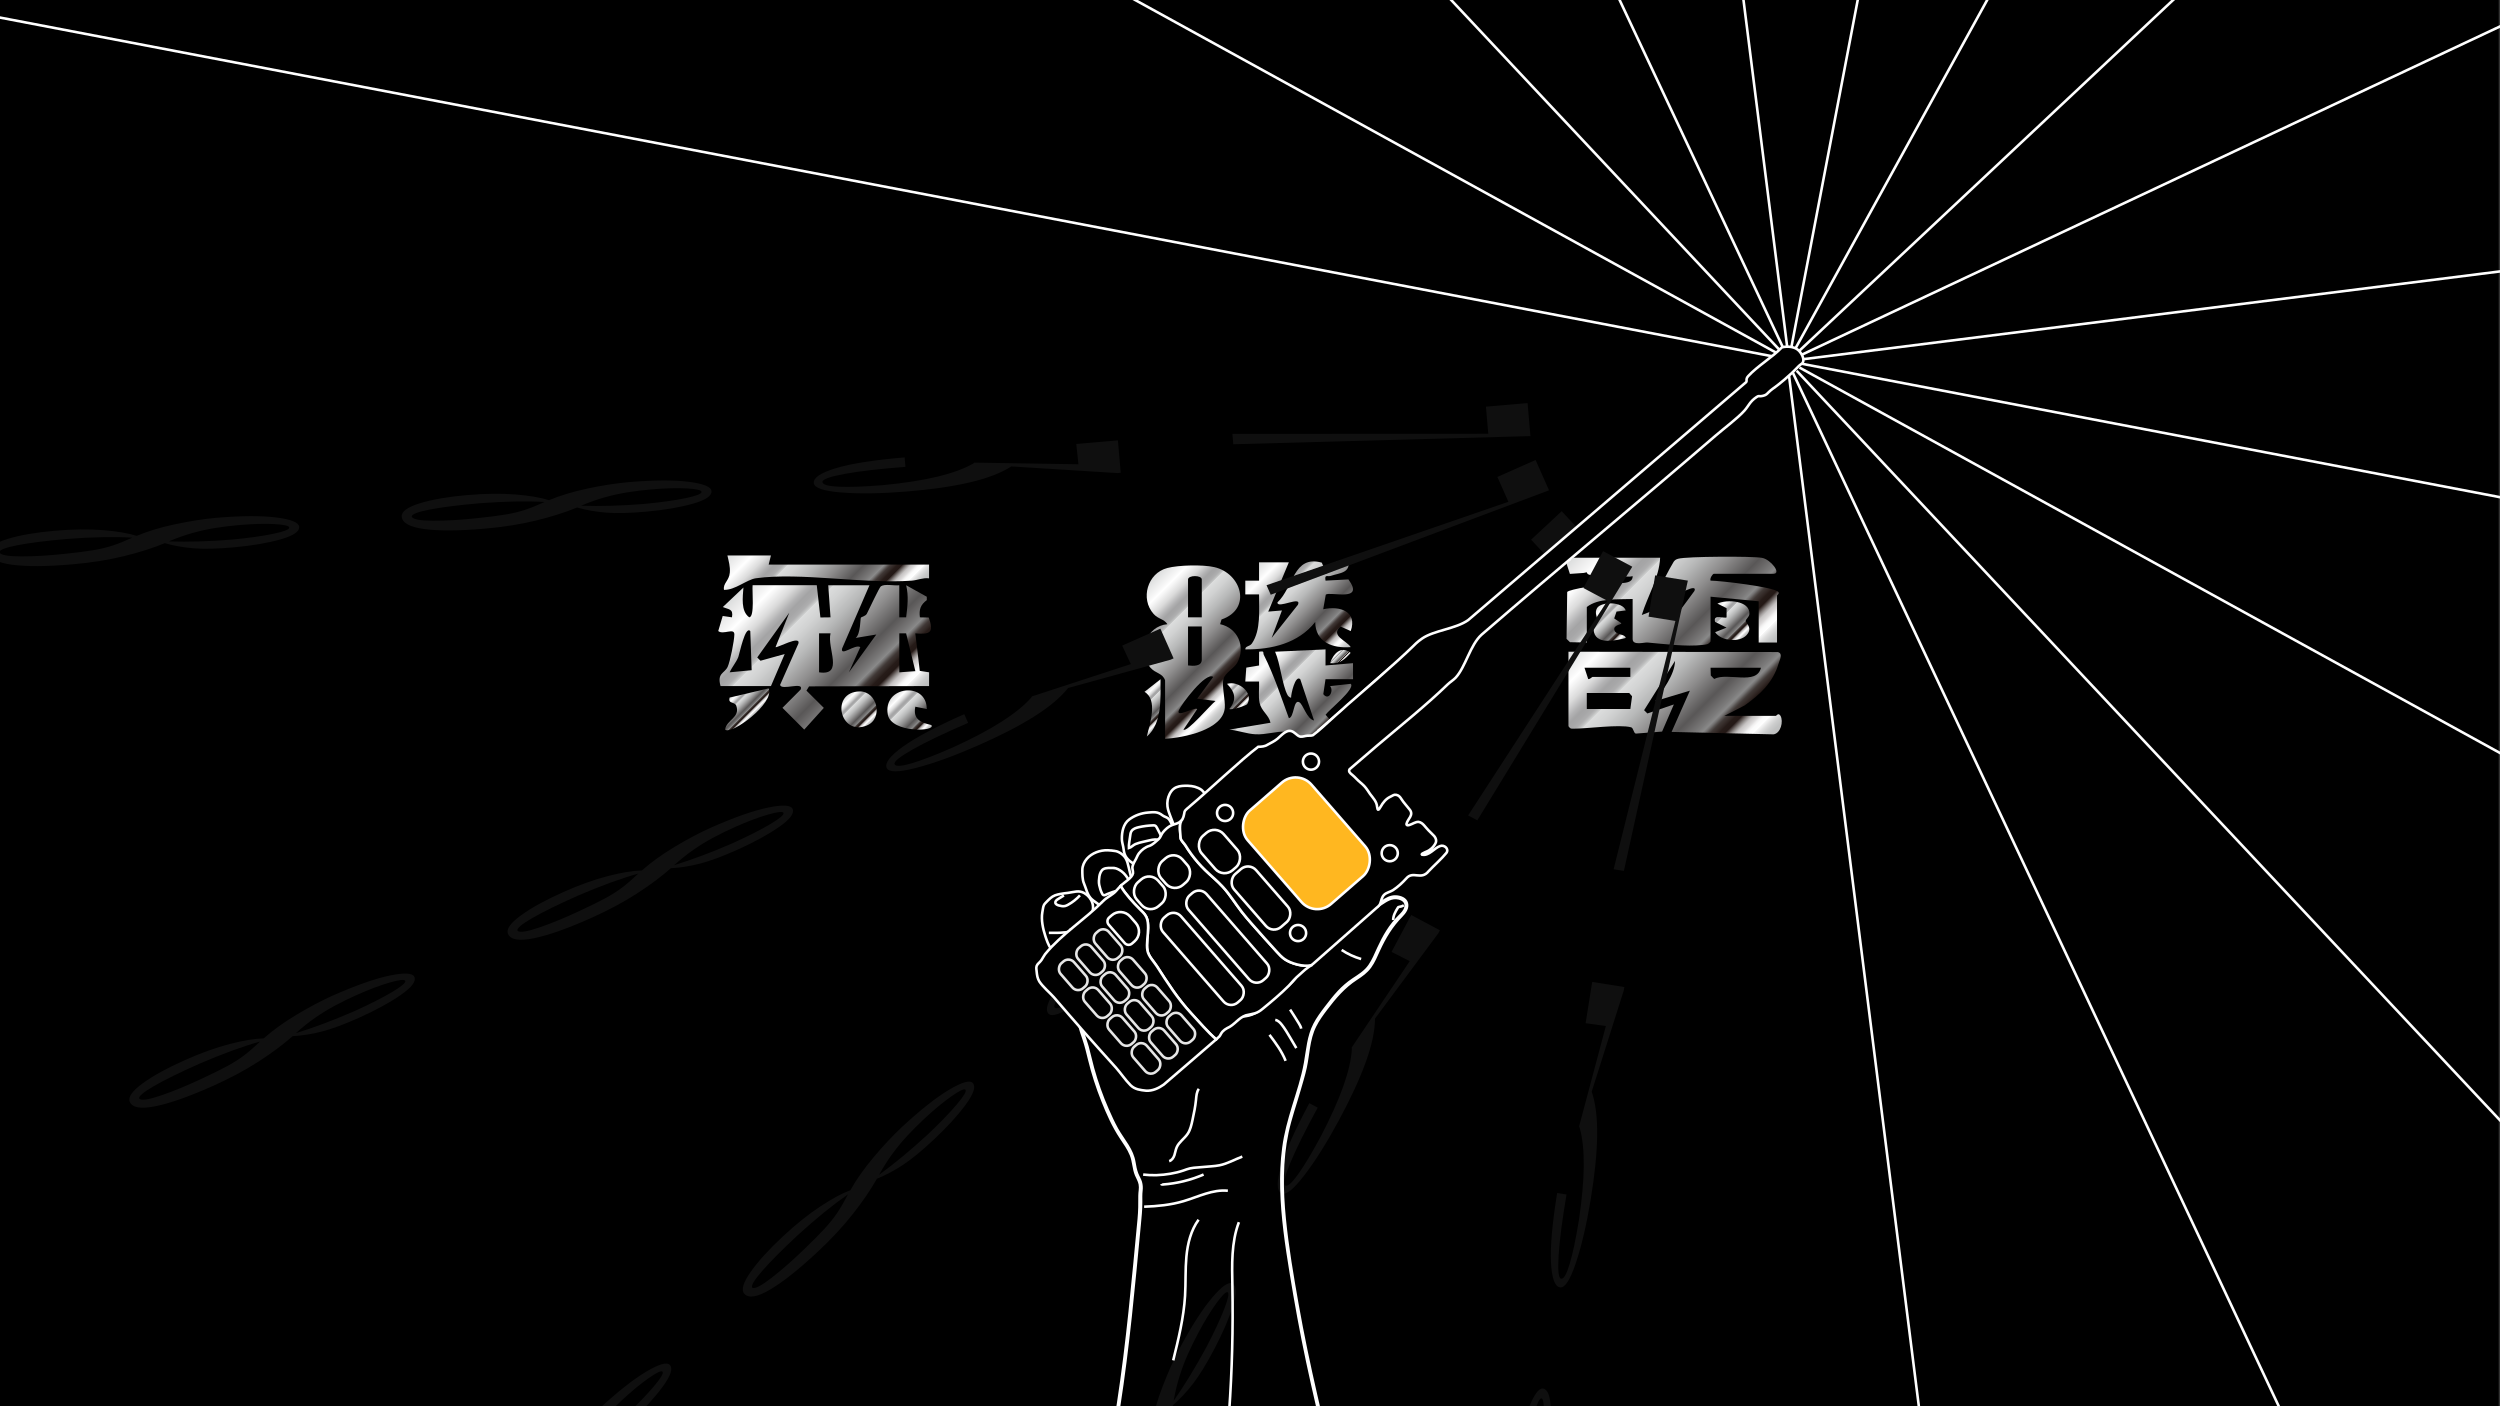 <?xml version="1.0" encoding="UTF-8"?>
<svg id="uuid-f11e82d4-f5fb-4e3d-b847-665db7d72ef8" data-name="秉台" xmlns="http://www.w3.org/2000/svg" xmlns:xlink="http://www.w3.org/1999/xlink" viewBox="0 0 1920 1080">
  <rect x="0" y="0" width="1920" height="1080" fill="#333333" stroke="none"/>
  <defs>
    <style>
      .uuid-e86c600e-07f9-45f2-8964-60c39fec2e90 {
        fill: url(#uuid-e00568ff-af2f-42e8-a089-20793683b80f);
      }

      .uuid-111dad95-2618-48a9-a15f-394ecfcc7eea {
        fill: url(#uuid-8822d30f-14f2-41b8-8816-859518c4c5d3);
      }

      .uuid-cd1bc365-5fe3-455c-ae84-fa2ceee2438d {
        fill: #fff;
      }

      .uuid-128764f1-91a7-4108-b9a5-a4e674f8f75d {
        opacity: .9;
      }

      .uuid-128764f1-91a7-4108-b9a5-a4e674f8f75d, .uuid-0817040f-46a1-49ef-9504-832889875fa4, .uuid-bb0d4cf4-0f32-4a9f-8e48-c8b51d0cff1c, .uuid-620dd5f9-5030-4c0d-89cb-0e2e838f5f69, .uuid-5cde05ed-dd7a-4088-9c8d-079dd1368fe7, .uuid-b3793de4-0b4d-440f-a068-11bb03a4dfed {
        stroke: #fff;
        stroke-miterlimit: 10;
      }

      .uuid-128764f1-91a7-4108-b9a5-a4e674f8f75d, .uuid-bb0d4cf4-0f32-4a9f-8e48-c8b51d0cff1c, .uuid-620dd5f9-5030-4c0d-89cb-0e2e838f5f69, .uuid-b3793de4-0b4d-440f-a068-11bb03a4dfed {
        stroke-width: 2px;
      }

      .uuid-0817040f-46a1-49ef-9504-832889875fa4, .uuid-620dd5f9-5030-4c0d-89cb-0e2e838f5f69 {
        fill: none;
      }

      .uuid-f348b051-d044-4487-9326-fb7f2967b0f2 {
        fill: url(#uuid-f9a5cd68-da4a-4546-b31d-a782b070314a);
      }

      .uuid-fb5da543-b112-4abf-a70c-cb79409c55af {
        fill: url(#uuid-e8869d60-6324-4afd-982d-84b61bd68f95);
      }

      .uuid-eb614969-8c74-47c8-91ad-21f9d665a8ed {
        fill: url(#uuid-8a50ec3e-e858-4601-b7bb-4ac2a52c766f);
      }

      .uuid-b2688f07-4cf4-41ed-a15f-f5a972afe291 {
        fill: url(#uuid-07eba8bd-a400-43cc-b73d-8c269064916e);
      }

      .uuid-28c75503-17f5-4561-81a8-cd263da69a67 {
        fill: url(#uuid-f81d8da9-8fb5-4b9d-b435-841b2a1312f7);
      }

      .uuid-871457f4-d68d-48ad-b816-9a993bb47b99 {
        fill: url(#uuid-72b9bed9-c918-4ff7-a6c7-c3aba328b10d);
      }

      .uuid-bb0d4cf4-0f32-4a9f-8e48-c8b51d0cff1c {
        fill: #ffb720;
      }

      .uuid-f1da4835-5a28-4937-86c8-a3b9b9dc7c12 {
        fill: url(#uuid-972a4267-8fe3-4eca-899a-463f673de1aa);
      }

      .uuid-35bc81e0-ca27-4305-b571-a91c97aa6ab2 {
        fill: #0f0f0f;
      }

      .uuid-6b9e6d8f-8e42-48ae-a9fc-8ba252bb8c06 {
        fill: url(#uuid-2d2ca8a3-a725-4021-be97-7aea46c5eff9);
      }

      .uuid-d4a88df2-5619-48da-b964-1819f9b20d9e {
        fill: url(#uuid-c25753ea-b19f-4ad6-b254-3e4b925b98e7);
      }

      .uuid-6a3b537f-a459-439d-976c-2ce2b462efd5 {
        fill: url(#uuid-050fc61d-cde5-4947-9b1e-2dfa1230ccc2);
      }

      .uuid-d72304d0-e1b4-4a0b-b15c-a4ca0299639d {
        fill: url(#uuid-7d2858f5-afbf-4917-9f07-e9219adca0c2);
      }

      .uuid-0b94d6f4-7a37-44a1-bcc7-ac9acec3ecf6 {
        fill: url(#uuid-5118469d-a7fd-497b-8f40-7b42e43637e5);
      }

      .uuid-7fa38bed-d89f-4738-8221-dcc86a5feb6b {
        fill: url(#uuid-293c587e-b59a-466e-84bf-49ae04d78ad0);
      }
    </style>
    <linearGradient id="uuid-f81d8da9-8fb5-4b9d-b435-841b2a1312f7" data-name="未命名的渐变 5" x1="580.65" y1="440.69" x2="690.18" y2="550.23" gradientUnits="userSpaceOnUse">
      <stop offset="0" stop-color="#f0eeeb"/>
      <stop offset="0" stop-color="#e1e1e0"/>
      <stop offset="0" stop-color="#dcdddd"/>
      <stop offset=".09" stop-color="#f7f7f7"/>
      <stop offset=".11" stop-color="#fff"/>
      <stop offset=".13" stop-color="#f5f5f5"/>
      <stop offset=".18" stop-color="#dbdbdb"/>
      <stop offset=".23" stop-color="#b0b0b1"/>
      <stop offset=".25" stop-color="#a4a4a5"/>
      <stop offset=".27" stop-color="#a6a6a7"/>
      <stop offset=".29" stop-color="#aeaeaf"/>
      <stop offset=".3" stop-color="#bcbdbd"/>
      <stop offset=".31" stop-color="#d0d1d1"/>
      <stop offset=".31" stop-color="#dcdddd"/>
      <stop offset=".36" stop-color="#d2d3d3"/>
      <stop offset=".44" stop-color="#b8b9b9"/>
      <stop offset=".54" stop-color="#8f8e8e"/>
      <stop offset=".65" stop-color="#595757"/>
      <stop offset=".67" stop-color="#626060"/>
      <stop offset=".72" stop-color="#7b7a7a"/>
      <stop offset=".74" stop-color="#898989"/>
      <stop offset=".75" stop-color="#747272"/>
      <stop offset=".76" stop-color="#575250"/>
      <stop offset=".77" stop-color="#403836"/>
      <stop offset=".79" stop-color="#302623"/>
      <stop offset=".8" stop-color="#261b18"/>
      <stop offset=".82" stop-color="#231815"/>
      <stop offset=".83" stop-color="#524947"/>
      <stop offset=".84" stop-color="#7f7977"/>
      <stop offset=".85" stop-color="#a6a2a1"/>
      <stop offset=".86" stop-color="#c6c3c3"/>
      <stop offset=".88" stop-color="#dfdddd"/>
      <stop offset=".89" stop-color="#f1f0f0"/>
      <stop offset=".9" stop-color="#fbfbfb"/>
      <stop offset=".92" stop-color="#fff"/>
      <stop offset=".92" stop-color="#f8f8f8"/>
      <stop offset=".94" stop-color="#dedede"/>
      <stop offset=".96" stop-color="#cbcccc"/>
      <stop offset=".98" stop-color="#c0c1c1"/>
      <stop offset="1" stop-color="#bdbebe"/>
    </linearGradient>
    <linearGradient id="uuid-972a4267-8fe3-4eca-899a-463f673de1aa" data-name="未命名的渐变 5" x1="1230.53" y1="474.57" x2="1341.8" y2="585.84" xlink:href="#uuid-f81d8da9-8fb5-4b9d-b435-841b2a1312f7"/>
    <linearGradient id="uuid-e00568ff-af2f-42e8-a089-20793683b80f" data-name="未命名的渐变 5" x1="1227.9" y1="407.78" x2="1339.17" y2="519.05" xlink:href="#uuid-f81d8da9-8fb5-4b9d-b435-841b2a1312f7"/>
    <linearGradient id="uuid-f9a5cd68-da4a-4546-b31d-a782b070314a" data-name="未命名的渐变 5" x1="871.94" y1="456.78" x2="952.25" y2="537.09" xlink:href="#uuid-f81d8da9-8fb5-4b9d-b435-841b2a1312f7"/>
    <linearGradient id="uuid-5118469d-a7fd-497b-8f40-7b42e43637e5" data-name="未命名的渐变 5" x1="965.21" y1="433.62" x2="1032.97" y2="501.38" xlink:href="#uuid-f81d8da9-8fb5-4b9d-b435-841b2a1312f7"/>
    <linearGradient id="uuid-8822d30f-14f2-41b8-8816-859518c4c5d3" data-name="未命名的渐变 5" x1="962.14" y1="505.36" x2="1030.44" y2="573.66" xlink:href="#uuid-f81d8da9-8fb5-4b9d-b435-841b2a1312f7"/>
    <linearGradient id="uuid-c25753ea-b19f-4ad6-b254-3e4b925b98e7" data-name="未命名的渐变 5" x1="588.35" y1="396.9" x2="674.57" y2="483.12" xlink:href="#uuid-f81d8da9-8fb5-4b9d-b435-841b2a1312f7"/>
    <linearGradient id="uuid-07eba8bd-a400-43cc-b73d-8c269064916e" data-name="未命名的渐变 5" x1="686.36" y1="534.18" x2="712.91" y2="560.73" xlink:href="#uuid-f81d8da9-8fb5-4b9d-b435-841b2a1312f7"/>
    <linearGradient id="uuid-2d2ca8a3-a725-4021-be97-7aea46c5eff9" data-name="未命名的渐变 5" x1="649.84" y1="534.85" x2="669.63" y2="554.64" xlink:href="#uuid-f81d8da9-8fb5-4b9d-b435-841b2a1312f7"/>
    <linearGradient id="uuid-8a50ec3e-e858-4601-b7bb-4ac2a52c766f" data-name="未命名的渐变 5" x1="1318.04" y1="464.53" x2="1341.31" y2="487.81" xlink:href="#uuid-f81d8da9-8fb5-4b9d-b435-841b2a1312f7"/>
    <linearGradient id="uuid-050fc61d-cde5-4947-9b1e-2dfa1230ccc2" data-name="未命名的渐变 5" x1="562.61" y1="533.52" x2="578.57" y2="549.49" xlink:href="#uuid-f81d8da9-8fb5-4b9d-b435-841b2a1312f7"/>
    <linearGradient id="uuid-7d2858f5-afbf-4917-9f07-e9219adca0c2" data-name="未命名的渐变 5" x1="1226.05" y1="467.33" x2="1248.61" y2="489.89" xlink:href="#uuid-f81d8da9-8fb5-4b9d-b435-841b2a1312f7"/>
    <linearGradient id="uuid-72b9bed9-c918-4ff7-a6c7-c3aba328b10d" data-name="未命名的渐变 5" x1="876.34" y1="533.96" x2="894.43" y2="552.06" xlink:href="#uuid-f81d8da9-8fb5-4b9d-b435-841b2a1312f7"/>
    <linearGradient id="uuid-e8869d60-6324-4afd-982d-84b61bd68f95" data-name="未命名的渐变 5" x1="940.31" y1="527.19" x2="955.86" y2="542.73" xlink:href="#uuid-f81d8da9-8fb5-4b9d-b435-841b2a1312f7"/>
    <linearGradient id="uuid-293c587e-b59a-466e-84bf-49ae04d78ad0" data-name="未命名的渐变 5" x1="1025.87" y1="501.78" x2="1031.53" y2="507.44" xlink:href="#uuid-f81d8da9-8fb5-4b9d-b435-841b2a1312f7"/>
  </defs>
  <rect x="-.5" y="-.5" width="1919.5" height="1086"/>
  <g>
    <path class="uuid-28c75503-17f5-4561-81a8-cd263da69a67" d="M627.28,449.47l2.79,24.75,7.78-.1-1.77-24.64h31.67s-21,48.52-21,48.52c-1.52,6.65,10.24-3.72,13.97-.99l-8.78,19.34,21.09-29.05-15.83,2.63c3.75-2.98,3.5-14.82,3.93-15.52s3.61-1.12,4.64-3.12c1.62-3.18,9.58-20.22,10.74-21,3.1-2.11,10.24-.29,14.14-.82v24.64h5.27c1.02-8.5,2.05-16.17.02-24.63l15.83,8.82v2.59c-4.8,3.53-6.09,7.28-5.29,13.22l6.84.19c3.91,11.32,1.45,13.18-10.36,12.12l3.43,28.81,7.16,1.11-.03,10.55-92.16.25-2.01,3.28,13.34,13.23-15.06,16.68-16.71-16.71,14.03-14.1c2.68-6.43-14.97,1.16-15.84-3.54l14.05-31.69c2.04-6.89-16.77,3.7-17.54,2.69l10.53-26.4-24.61,34.34,2.52,2.53,18.59-5.17-10.56,24.62h-38.72c-2.83-10.15,3.03-9.6,5.46-14.75,1.93-4.07,5.08-20.09,5.16-24.83.09-5.59-8.54.55-12.39-2.68l3.43-11.58,7.12,1.04c1.18-6.66-2.44-5.9-7.02-7.91l15.82-14.97c-.49,7.37-2.17,18.03,4.41,22.84,4.42.07,2.12-20.92,2.64-24.61h49.28ZM576.23,484.68c-3.94-4.51-8.27,17.51-9.18,19.84-1.69,4.29-4.81,7.65-6.65,11.82l16.87-1.63-1.04-30.02ZM629.04,486.43v29.92c19.31,2.89,5.96-18.5,8.81-29.93h-8.81ZM690.65,486.43v29.92l12.34-.9-7.08-29.03h-5.27Z"/>
    <path class="uuid-f1da4835-5a28-4937-86c8-a3b9b9dc7c12" d="M1204.58,500.52l160.8.25c4.17,1.21,1.49,5.79.57,8.87-4.36,14.65-14,23.47-26,32.09l-15.69,8.07h39.6c.48,0,1.81-2.76,3.56-.07,2.47,4.45.13,13.52-5.37,14.25l-78.26-1.87,14.05-31.67-26.37,7.93c5.71-9.08,14.63-19.76,14.96-30.8l-23.75,37.86,2.51,2.52,20.34-6.94-9.04,20.84-20.14,1.55c-1.87-.32-1.7-4.31-3.72-4.85-9.14-2.43-33.61,1.12-44.46,1.09-2.06,0-2.28-.12-3.59-1.92v-57.2ZM1252.1,512.84h-35.2l2.84,8.66c1.47.26,2.81-1.62,3.32-1.62h29.04v-7.04ZM1352.42,512.84h-38.72l.2,5.96,2.58,2.65c10.51-5.44,32.6,5.24,35.94-8.61ZM1252.1,544.52l1.33-9.76-2.21-2.56h-32.56v12.32h33.44Z"/>
    <path class="uuid-e86c600e-07f9-45f2-8964-60c39fec2e90" d="M1274.98,428.35c-.74,15.66-9.62,29.25-14.08,43.98l31.68-12.29c.87.7-10.08,10.8-6.17,14.05l14.95-20.26c2.56-6.58-14.58,3.96-16.39,4.74-4.73,2.04-10.11,4.67-15.27,4.96-1.4-1.11,14.62-30.78,15.74-32.18,1.09-1.36,1.76-1.76,3.46-2.24,6.49-1.82,56.92-2.03,64.31-.68,6.86,1.25,15.11,12.23,8.89,12.23h-45.76c-1.07,0-3.39,3.63-2.63,5.27,7.6.03,49.35,4.95,52.1,8.76.84,1.31-1.06,2.29-1.06,2.69v36.08h-14.08v-31.68l-36.96-3.52v34.32c-1.55,2.51-3.51,2.43-6.07,2.73-12.66,1.49-29.49-.73-42.44-1.87-2.3-.2-11.33,2.56-11.33-2.62v-30.8c-11.12.44-26.25-.85-35.2,6.16v27.28l-12.94-.26-2.62-2.54.5-36.02c1.51-2.15,27.1-5.97,32-6.72,5.24-.8,18.64,2.08,18.25-5.49-6.03,1.91-12.23-2.65-16.93-2.97-3.53-.24-17.17,5.12-18.35.04-.73.17-1.46.34-2.19.51-3.57.25-7.15.51-10.72.76l-2.55-7.86c.31-1.38,5.07-4.56,5.86-4.56h66Z"/>
    <path class="uuid-f348b051-d044-4487-9326-fb7f2967b0f2" d="M894.81,522.52c-2.02-5.72-7.15-5.08-11.33-9.8-10.52-11.9-2.97-31.92,13.08-33.34-2.62-4.12-6.9-3.75-10.59-7.87-10.42-11.66-4.73-31.32,10.53-35.29,8.73-2.27,27.19-2.68,36-.69,21.1,4.76,29.17,32.22,5.63,40.23l-1.09,3.61c13.52,2.84,20,17.54,13.05,29.8-2.36,4.16-9.2,7.46-10.53,12.39s1.57,16.25,1.09,22.07c-1.4,17.08-32.1,23-45.86,23.77v-44.88ZM922.97,474.11v-29.04c0-3.5-10.56-3.49-10.56,0v29.04h10.56ZM922.97,481.15h-10.56v29.92c3.99.48,10.56.83,10.56-4.4v-25.52ZM931.77,519.89c-5.71-4.28-24.7,21.25-26.38,25.53-2.53,6.42,11.76-2.7,14.06-.89l-10.56,15.81c2.67,2.44,21.41-19.78,24.63-21.99l-14.04-1.75,12.29-16.7Z"/>
    <path class="uuid-0b94d6f4-7a37-44a1-bcc7-ac9acec3ecf6" d="M1035.6,430.12c1.72,10.12-6.46,9.79-13.46,12.12-2.74.91-5.03-1.54-4.12,3.7l17.56-.95c13.05,17.8-14.22,9.01-17.38,11.71l-1.97,11.23c12.79-2.93,26.41,1.7,21.12,16.73l-7.86-3.53c-7.96,7.18,4.29,10.49,7.87,15.84-13.78,1.21-27.21-3.79-27.27-19.33-13,16.53-33.45,21.27-53.68,21.09-.12-2.72,3.32-2.01,5.08-4.57,7.09-10.35,5.29-25.78,5.48-37.66l-10.58.02v-10.58s10.58.02,10.58.02l-.02-14.1,22.88.02-15.82,37.84,10.53-.89-7.91,21.11,20.23-25.54c3.03-7.22-15.97,3.54-15.79-1.73,12.42-11.6,12.18-36.68,34.05-30.56l3.75,8.55c4.55-8.66,6.4-10.18,16.72-10.54Z"/>
    <path class="uuid-111dad95-2618-48a9-a15f-394ecfcc7eea" d="M1018.02,498.75l-.02,12.34,21.11-1.77.03,12.33-21.14-.02-1.7,11.48c4.14,5.45,8.34-2.6,5.2-6.16l15.85-1.78c3.9,3.75-16.92,20.14-19.31,23.75,5.77,7.23,13.28,11.65,22.83,11.45.33,1.97,0,3.29-1.74,4.4-2.01,1.28-36.91,1.6-41.46.96-4.21-.59-6.51-3.43-10.45-3.78-6.22-.56-14.82,2.42-22.97,1.98-6.84-.37-13.38-2.96-20.16-3.59l31.66-5.27c-1.16-5.86-7.11-9.01-8.39-15.35-1.08-5.36-.13-10.94-.39-16.33l-10.58.02.77-10.68,9.81-1.64v-10.56c4.59-.83,2.73.64,3.67,2.5,7.77,15.39,13.29,32.35,19.22,48.52,4.15-.42,3.4-14.54,7.88-12.3,3.16,1.58,5.73,12.9,11.44,14.07l-10.57-31.68c-3.85-3.7-7.22,11.91-7.03,14.07-.47.49-2.2-.94-2.64-1.74-4.26-7.74-5.67-24.61-9.67-33.45l38.73-1.78Z"/>
    <path class="uuid-d4a88df2-5619-48da-b964-1819f9b20d9e" d="M713.53,433.63l-.02,10.54c-4.56-.65-8.84,1.44-13.21,1.76-37.41,2.74-85.3-6.6-119.74-1.82-7,.97-16.12,9.23-24.54,8.91-.89-5.14,3.94-6.85,4.47-13.23.4-4.78-.85-8.7-1.84-13.18h33.43s-1.75,7.03-1.75,7.03h123.2Z"/>
    <path class="uuid-b2688f07-4cf4-41ed-a15f-f5a972afe291" d="M711.75,544.51l-8.78-1.75c-1.95,9.64,4.13,12.15,12.31,14.09,3.89,5.11-30.74,6.24-33.42-8.01-4.15-22.08,29.84-25.81,29.89-4.34Z"/>
    <path class="uuid-6b9e6d8f-8e42-48ae-a9fc-8ba252bb8c06" d="M660.15,531.02c13.61-.27,18.65,20.93,5.4,26.23-20.64,8.27-28.18-25.78-5.4-26.23Z"/>
    <path class="uuid-eb614969-8c74-47c8-91ad-21f9d665a8ed" d="M1341.37,487.74c-5.51,5.97-19.47,4.68-24.14-2.19l8.77-3.54-8.79-4.39c-1.9-6.5,7.55-2.21,8.81-3.51v-7.03s-7.04-3.5-7.04-3.5c6.93-3.42,25.09-2.56,24.56,7.93-.12,2.26-2.82,4.05-2.82,5.24,0,1.85,5.75,5.46.64,10.98Z"/>
    <path class="uuid-6a3b537f-a459-439d-976c-2ce2b462efd5" d="M590.31,528.68c5.04,11.19-28.56,36.06-33.42,31.66,1.03-7.6,11.76-9.08,8.6-18.28-1.13-3.3-6.72-1.37-5.1-6.33l29.91-7.05Z"/>
    <path class="uuid-d72304d0-e1b4-4a0b-b15c-a4ca0299639d" d="M1248.58,468.82l-7.07.87-1.81,5.26,5.36,3.58c.69,1.22-6.08,1.24-5.27,5.25.82,4.04,8.31,2.97,8.78,6.16-8.25,2.23-23.75,5.64-24.69-6.29-.26-3.36,2.5-4.97,2.74-6.88.36-2.81-2.28-6.01-.1-9.72,2.98-5.09,19.64-5.2,22.06,1.77Z"/>
    <path class="uuid-871457f4-d68d-48ad-b816-9a993bb47b99" d="M880.75,565.64c2.39-10.08,8.67-28.12-1.77-34.31l12.3-9.69c.04,14.45,1.41,33.87-10.52,44Z"/>
    <path class="uuid-fb5da543-b112-4abf-a70c-cb79409c55af" d="M957.86,540.71c-.75,1.23-12.21,4.95-13.77,3.79,6.03-7.24,4.41-12.98-1.76-19.32,8.86-2.71,20.72,7.02,15.53,15.53Z"/>
    <path class="uuid-7fa38bed-d89f-4738-8221-dcc86a5feb6b" d="M1021.53,509.3c2.38-7.19,8.17-13.73,15.81-7.9-4.21,4.97-8.82,8.8-15.81,7.9Z"/>
  </g>
  <g>
    <g>
      <path class="uuid-35bc81e0-ca27-4305-b571-a91c97aa6ab2" d="M1239.26,667.6l47.45-190.7-20.62-3.29,5.05-31.7,25.14,4.01-49.13,222.93-7.89-1.26Z"/>
      <path class="uuid-35bc81e0-ca27-4305-b571-a91c97aa6ab2" d="M1222.44,838.4c2.99,8.85,4.38,20.17,4.17,33.98-.21,13.8-1.87,30.12-4.97,48.93-3.17,19.24-6.96,35.42-11.35,48.56-4.4,13.14-8.46,19.41-12.19,18.82-4.04-.64-6.35-7.07-6.95-19.29-.59-12.21.99-29.94,4.74-53.16l7.2,1.15c-3.31,19.43-5.33,34.99-6.06,46.67-.74,11.68-.08,17.69,1.96,18.01,1.99.32,4.17-3.46,6.52-11.35,2.36-7.88,4.71-19.04,7.06-33.47,4.8-32.07,5.01-55.74.63-71.03l-.46-1.04,20.55-77.19-15.53-2.16,5.05-31.7,24.68,3.93-.4,2.51-24.66,77.82Z"/>
      <path class="uuid-35bc81e0-ca27-4305-b571-a91c97aa6ab2" d="M1142.75,1248.93c2.13-13.39,4.92-25.23,8.37-35.52,3.45-10.28,6.97-18.36,10.58-24.22-1.41-9.24-1.91-19.56-1.51-30.98.4-11.41,1.35-21.94,2.83-31.57,3.12-19.24,6.76-34.22,10.93-44.93,4.17-10.71,7.89-15.8,11.16-15.28,3.63.58,5.61,5.99,5.94,16.24.33,10.25-.59,22.38-2.78,36.41-1.92,12.36-4.14,22.3-6.68,29.83-2.54,7.54-5.62,14.45-9.24,20.73,1.43,9.46,2.13,20.35,2.1,32.68-.03,12.34-1.21,25.83-3.54,40.47-3.07,19.25-6.68,34.13-10.84,44.62-4.16,10.5-8.64,15.36-13.45,14.59-3.83-.61-6.03-5.9-6.59-15.85-.56-9.96.34-22.37,2.71-37.23ZM1162.22,1192.81c-4.16,13.29-7.88,29.54-11.15,48.75-2.54,15.9-4.06,28.64-4.56,38.22-.51,9.57.16,14.51,2,14.8,2.23-.5,4.57-5.65,7.02-15.46,2.45-9.8,4.5-20.68,6.15-32.65,1.31-9.23,2.19-16.6,2.62-22.11.43-5.51.48-10.59.15-15.26-.33-4.66-1.08-10.09-2.24-16.29ZM1171.79,1166.33c4.04-14.16,7.49-29.91,10.36-47.27,1.93-12.78,3.07-23.43,3.41-31.96.34-8.53-.23-12.91-1.72-13.15-1.33-.21-3.1,3.26-5.31,10.42-2.22,7.16-4.17,16.07-5.87,26.74-.97,6.07-1.71,12.12-2.22,18.15-.52,6.03-.68,12.07-.49,18.11.19,6.04.81,12.36,1.85,18.96Z"/>
    </g>
    <g>
      <path class="uuid-35bc81e0-ca27-4305-b571-a91c97aa6ab2" d="M1127.51,626.27l106.95-164.86-18.42-9.82,15.1-28.33,22.46,11.97-119.03,194.79-7.05-3.76Z"/>
      <path class="uuid-35bc81e0-ca27-4305-b571-a91c97aa6ab2" d="M1056.01,782.29c-.05,9.34-2.42,20.5-7.12,33.48-4.69,12.98-11.57,27.87-20.63,44.65-9.26,17.16-18.11,31.23-26.54,42.22-8.44,10.99-14.32,15.6-17.66,13.82-3.61-1.92-3.7-8.76-.29-20.5,3.42-11.74,10.68-27.98,21.79-48.72l6.44,3.43c-9.45,17.29-16.43,31.35-20.93,42.15-4.5,10.81-5.84,16.7-4.01,17.67,1.78.95,5.07-1.92,9.87-8.61,4.79-6.69,10.65-16.47,17.58-29.35,14.98-28.76,22.88-51.07,23.72-66.95l-.1-1.13,44.56-66.29-13.98-7.09,15.1-28.33,22.05,11.75-1.2,2.24-48.65,65.55Z"/>
      <path class="uuid-35bc81e0-ca27-4305-b571-a91c97aa6ab2" d="M847,1144.51c6.38-11.96,12.87-22.25,19.48-30.85,6.61-8.6,12.57-15.09,17.89-19.46,1.67-9.19,4.56-19.12,8.66-29.78,4.1-10.66,8.42-20.3,12.96-28.93,9.21-17.18,17.53-30.15,24.96-38.92,7.43-8.77,12.6-12.37,15.53-10.81,3.24,1.73,3.35,7.49.33,17.28-3.02,9.8-7.85,20.97-14.48,33.52-5.84,11.06-11.18,19.74-16.03,26.03-4.85,6.3-10.01,11.83-15.49,16.6-1.73,9.41-4.61,19.93-8.65,31.58-4.04,11.65-9.55,24.03-16.53,37.11-9.17,17.21-17.43,30.09-24.78,38.66-7.35,8.57-13.17,11.71-17.46,9.42-3.42-1.82-3.78-7.54-1.07-17.14,2.71-9.6,7.61-21.04,14.68-34.32ZM883.68,1097.79c-8.26,11.21-17.06,25.36-26.41,42.47-7.58,14.21-13.16,25.76-16.75,34.65-3.59,8.89-4.57,13.77-2.92,14.65,2.27.25,6.16-3.86,11.67-12.33,5.51-8.46,10.99-18.09,16.44-28.87,4.25-8.3,7.47-14.98,9.68-20.05,2.2-5.07,3.91-9.86,5.12-14.38,1.21-4.52,2.27-9.89,3.19-16.13ZM901.34,1075.87c8.43-12.08,16.82-25.85,25.19-41.32,5.99-11.45,10.53-21.16,13.63-29.11,3.09-7.95,3.98-12.29,2.66-12.99-1.19-.63-3.99,2.08-8.42,8.12-4.43,6.05-9.18,13.84-14.26,23.37-2.89,5.42-5.56,10.9-8.01,16.44-2.45,5.54-4.57,11.19-6.36,16.96-1.79,5.77-3.26,11.95-4.42,18.53Z"/>
    </g>
    <g>
      <path class="uuid-35bc81e0-ca27-4305-b571-a91c97aa6ab2" d="M1035.31,550.81l154.79-121.06-14.22-15.28,23.5-21.87,17.34,18.63-175.97,145.43-5.45-5.85Z"/>
      <path class="uuid-35bc81e0-ca27-4305-b571-a91c97aa6ab2" d="M916.91,675.05c-3.09,8.81-8.97,18.59-17.63,29.34-8.66,10.75-20.01,22.58-34.04,35.5-14.34,13.21-27.29,23.63-38.84,31.28-11.56,7.64-18.62,10.08-21.19,7.32-2.78-2.99-.65-9.48,6.4-19.48,7.05-9.99,19.21-22.98,36.46-38.97l4.97,5.34c-14.57,13.27-25.74,24.29-33.51,33.04-7.77,8.75-10.95,13.89-9.54,15.4,1.37,1.48,5.42-.16,12.13-4.93,6.71-4.76,15.44-12.11,26.17-22.03,23.52-22.31,38.26-40.84,44.23-55.58l.27-1.1,63.72-48.17-10.91-11.26,23.5-21.87,17.02,18.29-1.86,1.73-67.34,46.14Z"/>
      <path class="uuid-35bc81e0-ca27-4305-b571-a91c97aa6ab2" d="M601.36,949.49c9.92-9.24,19.41-16.85,28.46-22.83,9.05-5.98,16.8-10.18,23.25-12.58,4.58-8.15,10.54-16.59,17.88-25.34,7.34-8.74,14.57-16.46,21.67-23.14,14.3-13.24,26.39-22.8,36.27-28.67,9.88-5.87,15.94-7.6,18.2-5.17,2.5,2.69.73,8.17-5.32,16.45-6.05,8.28-14.25,17.27-24.6,26.98-9.12,8.56-17,15.02-23.63,19.4-6.64,4.38-13.32,7.93-20.04,10.65-4.7,8.33-10.85,17.34-18.47,27.05-7.62,9.7-16.85,19.61-27.71,29.71-14.27,13.28-26.28,22.78-36.02,28.48-9.74,5.71-16.27,6.78-19.58,3.22-2.64-2.84-1.12-8.36,4.57-16.55,5.69-8.19,14.04-17.41,25.06-27.67ZM651.25,917.26c-11.46,7.91-24.39,18.42-38.8,31.55-11.79,10.97-20.83,20.07-27.12,27.31-6.29,7.23-8.8,11.53-7.53,12.9,2.06.98,7.08-1.64,15.05-7.86,7.96-6.21,16.28-13.53,24.95-21.95,6.72-6.46,11.94-11.73,15.68-15.81,3.73-4.07,6.9-8.05,9.52-11.93,2.61-3.88,5.36-8.62,8.26-14.21ZM675.09,902.28c11.9-8.67,24.32-18.96,37.27-30.87,9.39-8.88,16.84-16.58,22.36-23.09,5.52-6.51,7.77-10.32,6.74-11.42-.92-.99-4.45.66-10.6,4.94-6.15,4.28-13.18,10.09-21.09,17.46-4.5,4.19-8.81,8.5-12.93,12.93-4.12,4.44-7.97,9.09-11.53,13.97-3.57,4.88-6.97,10.24-10.22,16.08Z"/>
      <path class="uuid-35bc81e0-ca27-4305-b571-a91c97aa6ab2" d="M368.69,1166.02c9.92-9.24,19.41-16.85,28.46-22.83,9.05-5.98,16.8-10.18,23.25-12.57,4.58-8.15,10.54-16.59,17.89-25.34,7.34-8.74,14.57-16.46,21.67-23.14,14.3-13.24,26.39-22.8,36.27-28.67,9.88-5.87,15.94-7.6,18.2-5.17,2.5,2.69.73,8.17-5.31,16.45-6.05,8.28-14.25,17.27-24.6,26.98-9.12,8.56-17,15.02-23.63,19.4-6.64,4.38-13.32,7.93-20.05,10.65-4.7,8.33-10.85,17.34-18.47,27.04-7.62,9.7-16.85,19.61-27.71,29.71-14.27,13.28-26.28,22.78-36.01,28.48-9.74,5.71-16.27,6.78-19.58,3.22-2.64-2.84-1.12-8.36,4.57-16.55,5.69-8.19,14.04-17.41,25.05-27.66ZM418.59,1133.79c-11.46,7.91-24.39,18.42-38.8,31.55-11.79,10.97-20.83,20.07-27.12,27.31-6.29,7.23-8.8,11.53-7.53,12.9,2.06.98,7.08-1.64,15.05-7.86,7.96-6.21,16.28-13.53,24.95-21.95,6.72-6.46,11.94-11.73,15.68-15.81,3.73-4.07,6.9-8.05,9.52-11.93,2.61-3.88,5.36-8.61,8.26-14.21ZM442.43,1118.82c11.9-8.67,24.32-18.96,37.27-30.87,9.39-8.88,16.84-16.58,22.36-23.09,5.52-6.51,7.77-10.32,6.74-11.42-.92-.99-4.45.66-10.6,4.94-6.15,4.28-13.18,10.1-21.09,17.46-4.5,4.19-8.81,8.5-12.93,12.93-4.12,4.44-7.97,9.1-11.53,13.97-3.57,4.88-6.97,10.24-10.22,16.08Z"/>
    </g>
    <g>
      <path class="uuid-35bc81e0-ca27-4305-b571-a91c97aa6ab2" d="M972.69,449.45l185.77-64.07-8.47-19.08,29.34-13.03,10.33,23.26-213.73,80.22-3.24-7.31Z"/>
      <path class="uuid-35bc81e0-ca27-4305-b571-a91c97aa6ab2" d="M820.3,528.37c-5.79,7.33-14.53,14.66-26.22,22-11.69,7.34-26.27,14.84-43.75,22.48-17.86,7.82-33.49,13.46-46.91,16.93-13.42,3.47-20.89,3.47-22.42.02-1.66-3.74,2.47-9.18,12.4-16.33,9.92-7.15,25.64-15.48,47.16-24.98l2.96,6.67c-18.1,7.81-32.25,14.59-42.44,20.33-10.2,5.75-14.88,9.57-14.04,11.46.82,1.84,5.18,1.61,13.07-.71,7.89-2.32,18.54-6.42,31.92-12.31,29.51-13.44,49.47-26.16,59.91-38.15l.62-.95,75.93-24.8-6.65-14.2,29.34-13.03,10.14,22.84-2.32,1.03-78.7,21.7Z"/>
      <path class="uuid-35bc81e0-ca27-4305-b571-a91c97aa6ab2" d="M432.59,685.12c12.39-5.5,23.84-9.61,34.35-12.32,10.5-2.71,19.2-4.15,26.08-4.32,6.98-6.21,15.36-12.26,25.16-18.13,9.79-5.88,19.13-10.82,28.02-14.82,17.84-7.86,32.38-12.96,43.63-15.3,11.25-2.34,17.55-1.99,18.89,1.04,1.49,3.36-1.97,7.97-10.38,13.82-8.41,5.86-19.1,11.69-32.05,17.5-11.41,5.12-20.96,8.67-28.66,10.65-7.7,1.98-15.18,3.16-22.42,3.55-7.15,6.35-15.91,12.87-26.26,19.56-10.36,6.69-22.32,13.05-35.87,19.07-17.82,7.91-32.26,12.98-43.33,15.21-11.07,2.22-17.59,1.12-19.56-3.33-1.58-3.55,1.66-8.27,9.71-14.16,8.04-5.89,18.94-11.89,32.7-18ZM490.26,670.89c-13.41,3.75-29.06,9.48-46.96,17.2-14.72,6.54-26.23,12.2-34.54,16.99-8.3,4.79-12.08,8.04-11.32,9.74,1.63,1.6,7.23.75,16.79-2.53,9.55-3.28,19.8-7.49,30.73-12.63,8.46-3.92,15.11-7.21,19.97-9.85,4.86-2.64,9.15-5.37,12.89-8.18,3.73-2.82,7.88-6.4,12.44-10.75ZM517.68,664.49c14.07-4.33,29.17-10.01,45.29-17.05,11.77-5.34,21.32-10.19,28.66-14.55,7.33-4.36,10.7-7.23,10.09-8.6-.55-1.23-4.43-.82-11.63,1.22-7.21,2.04-15.75,5.25-25.63,9.64-5.62,2.49-11.09,5.17-16.43,8.02-5.34,2.85-10.49,6-15.45,9.45-4.96,3.45-9.93,7.41-14.89,11.88Z"/>
      <path class="uuid-35bc81e0-ca27-4305-b571-a91c97aa6ab2" d="M142.11,814.11c12.39-5.5,23.84-9.61,34.35-12.32,10.5-2.71,19.2-4.15,26.08-4.32,6.98-6.21,15.36-12.26,25.16-18.13,9.79-5.88,19.13-10.82,28.02-14.82,17.84-7.86,32.38-12.96,43.63-15.3,11.25-2.34,17.55-1.99,18.89,1.04,1.49,3.36-1.97,7.97-10.38,13.82-8.41,5.86-19.1,11.69-32.05,17.5-11.41,5.12-20.96,8.67-28.66,10.65-7.7,1.98-15.18,3.16-22.42,3.54-7.15,6.35-15.91,12.87-26.26,19.56-10.36,6.7-22.32,13.05-35.87,19.07-17.82,7.91-32.26,12.98-43.33,15.21-11.07,2.23-17.59,1.12-19.56-3.33-1.58-3.55,1.66-8.27,9.71-14.16,8.04-5.89,18.94-11.89,32.7-18ZM199.78,799.88c-13.41,3.75-29.06,9.48-46.96,17.2-14.72,6.54-26.23,12.2-34.54,16.99-8.3,4.79-12.08,8.04-11.32,9.74,1.63,1.6,7.23.75,16.79-2.53,9.55-3.28,19.8-7.49,30.73-12.63,8.46-3.92,15.11-7.21,19.97-9.84,4.86-2.64,9.15-5.37,12.89-8.19,3.73-2.82,7.88-6.4,12.44-10.75ZM227.19,793.48c14.08-4.33,29.17-10.01,45.29-17.05,11.77-5.34,21.32-10.19,28.66-14.55,7.33-4.36,10.7-7.23,10.09-8.6-.55-1.23-4.43-.82-11.63,1.22-7.21,2.04-15.75,5.25-25.63,9.64-5.62,2.5-11.09,5.17-16.43,8.02-5.34,2.85-10.5,6.01-15.45,9.45-4.96,3.45-9.93,7.41-14.9,11.88Z"/>
    </g>
    <g>
      <path class="uuid-35bc81e0-ca27-4305-b571-a91c97aa6ab2" d="M946.49,333.22l196.51-.09-1.8-20.8,31.98-2.77,2.19,25.36-228.2,6.26-.69-7.96Z"/>
      <path class="uuid-35bc81e0-ca27-4305-b571-a91c97aa6ab2" d="M776.7,358.22c-7.86,5.04-18.51,9.13-31.96,12.27-13.45,3.14-29.67,5.47-48.68,7.01-19.43,1.58-36.05,1.82-49.86.73-13.81-1.09-20.88-3.52-21.21-7.28-.35-4.07,5.33-7.87,17.04-11.41,11.71-3.53,29.29-6.28,52.72-8.26l.63,7.27c-19.65,1.49-35.24,3.29-46.75,5.41-11.51,2.11-17.18,4.2-17,6.26.17,2.01,4.37,3.21,12.59,3.58,8.22.38,19.62-.04,34.19-1.24,32.27-3.1,55.29-8.63,69.07-16.57l.9-.7,79.87,1.27-1.67-15.59,31.98-2.77,2.15,24.9-2.53.22-81.47-5.1Z"/>
      <path class="uuid-35bc81e0-ca27-4305-b571-a91c97aa6ab2" d="M359.09,380.21c13.51-1.17,25.67-1.33,36.49-.47,10.81.86,19.5,2.32,26.06,4.4,8.62-3.6,18.52-6.59,29.69-8.96,11.17-2.37,21.61-4,31.32-4.89,19.42-1.63,34.83-1.72,46.24-.26,11.4,1.45,17.24,3.83,17.53,7.13.32,3.66-4.46,6.89-14.32,9.69-9.86,2.8-21.86,4.84-36,6.11-12.46,1.13-22.64,1.38-30.56.74-7.93-.64-15.38-1.96-22.35-3.95-8.83,3.67-19.23,6.99-31.2,9.94-11.98,2.96-25.35,5.08-40.13,6.35-19.42,1.68-34.73,1.77-45.92.27-11.19-1.5-16.99-4.67-17.41-9.52-.33-3.87,4.27-7.28,13.79-10.23,9.53-2.95,21.78-5.08,36.78-6.38ZM418.25,385.53c-13.9-.82-30.56-.5-50,.98-16.05,1.39-28.77,2.99-38.19,4.82-9.41,1.83-14.04,3.67-13.88,5.52,1.02,2.04,6.59,3.06,16.7,3.07,10.1,0,21.16-.64,33.17-1.93,9.27-.96,16.63-1.89,22.09-2.81,5.45-.91,10.4-2.09,14.85-3.54,4.44-1.45,9.53-3.49,15.26-6.11ZM446.25,388.41c14.72.49,30.84.03,48.37-1.38,12.86-1.22,23.48-2.69,31.84-4.43,8.35-1.74,12.47-3.35,12.34-4.85-.12-1.34-3.92-2.22-11.39-2.64-7.48-.42-16.6-.16-27.37.77-6.12.53-12.17,1.27-18.15,2.23-5.98.96-11.88,2.26-17.69,3.91-5.81,1.64-11.8,3.77-17.95,6.38Z"/>
      <path class="uuid-35bc81e0-ca27-4305-b571-a91c97aa6ab2" d="M42.44,407.6c13.51-1.17,25.67-1.33,36.49-.47,10.81.86,19.5,2.32,26.06,4.4,8.62-3.6,18.52-6.59,29.69-8.95,11.17-2.37,21.61-4,31.32-4.89,19.42-1.63,34.83-1.72,46.24-.26,11.4,1.45,17.24,3.83,17.52,7.13.32,3.66-4.46,6.89-14.32,9.69-9.86,2.8-21.86,4.84-36,6.11-12.46,1.13-22.64,1.38-30.56.74-7.93-.64-15.38-1.96-22.35-3.95-8.83,3.67-19.23,6.99-31.2,9.94-11.98,2.96-25.35,5.08-40.13,6.35-19.42,1.68-34.73,1.77-45.92.27-11.19-1.5-16.99-4.67-17.41-9.52-.33-3.87,4.27-7.28,13.79-10.23,9.53-2.95,21.78-5.08,36.78-6.38ZM101.6,412.92c-13.9-.82-30.57-.5-50,.98-16.05,1.39-28.77,2.99-38.19,4.82-9.41,1.83-14.04,3.67-13.88,5.53,1.02,2.04,6.59,3.06,16.7,3.07,10.1,0,21.16-.64,33.17-1.93,9.27-.96,16.63-1.89,22.09-2.81,5.45-.91,10.4-2.09,14.85-3.54,4.44-1.45,9.53-3.49,15.26-6.11ZM129.6,415.8c14.72.49,30.84.03,48.37-1.38,12.86-1.22,23.48-2.69,31.84-4.43,8.35-1.74,12.47-3.35,12.34-4.85-.12-1.34-3.92-2.22-11.39-2.64-7.48-.42-16.6-.16-27.37.77-6.12.53-12.17,1.27-18.15,2.23-5.98.96-11.88,2.26-17.69,3.91-5.81,1.64-11.8,3.77-17.95,6.38Z"/>
    </g>
  </g>
  <g id="uuid-1f3c3507-8cde-425b-84eb-c8822501ae1f" data-name="ukv6">
    <path class="uuid-620dd5f9-5030-4c0d-89cb-0e2e838f5f69" d="M855.31,666.6c-.09,0-.19,0-.28,0-2.34.04-5.52-.31-7.64.88-1.78,1-2.8,3.72-3.07,5.6-.32,2.2-.56,4.54-.09,6.7.52,2.35,1.15,4.58,2.31,6.71.22.41.5.85.94.99.94.29,2.23-.56,3.05-.9,1.24-.51,2.49-1,3.77-1.42,2.53-.85,5.15-1.46,7.82-1.59.99-.05,1.97-.03,2.96-.05,1.3-.02,3.1.13,4.33-.3,1.29-.45-.82-4.66-1.3-5.51-.29-.52-.61-1.02-.93-1.52-1.62-2.54-3.29-5.12-5.76-6.94-1.68-1.23-3.97-2.56-6.11-2.64Z"/>
    <path class="uuid-620dd5f9-5030-4c0d-89cb-0e2e838f5f69" d="M856.34,653.55c-1.86-.25-3.72-.49-5.59-.55-5.84-.17-12.2,2.09-16.08,6.58-1.99,2.3-3.44,5.45-3.44,8.54s-.03,7.36,1.24,10.29c1.65,3.83,2.54,8.82,5.6,11.86.96.95,2.07,1.72,3.18,2.49,5.38,3.73,8.99,7.68,16.14,7.57,4.34-.06,8.65-1.65,11.99-4.43,2.08-1.72,2.99-4.19,3.13-6.9.12-2.3-1.01-5.08-1.59-7.3-1.74-5.22-2.85-10.4-4.12-15.77-.54-2.3-1.1-4.64-2.27-6.7-1.5-2.66-5.14-5.29-8.21-5.7Z"/>
    <path class="uuid-620dd5f9-5030-4c0d-89cb-0e2e838f5f69" d="M826.53,684.68c-2.05.2-4.11.79-6.37,1.06-1.93.23-3.82.41-5.77.81-1.39.28-2.79.56-4.12,1.07-2.78,1.07-4.57,3.06-6.62,5.12-.77.77-1.55,1.56-2,2.54-.35.75-.5,1.59-.64,2.4-.17.98-.33,1.96-.5,2.94-1.01,5.89.47,12.69,2.33,18.36.53,1.62,2.69,8.17,4.16,9.02,2.81-2.22,6.19-4.78,9-7,1.01-.8,1.81-3.51,3-4,1.33-.55,1.58.21,3,0,4.69-.7,6.79-6.22,10.59-9.07,1.95-1.46,3.92-3,5.22-5.06,1.74-2.77,2.09-6.32,1.11-9.44s-3.23-5.78-6.04-7.45c-2.21-1.31-4.26-1.5-6.34-1.29Z"/>
    <path class="uuid-620dd5f9-5030-4c0d-89cb-0e2e838f5f69" d="M829.41,687.64c-2.61,2.87-5.69,5.3-9.08,7.18-.74.41-1.51.8-2.33,1-1.58.37-3.24.02-4.8-.42-1.17-.33-2.54-.93-2.69-2.14-.14-1.2,1.02-2.1,2.04-2.74,1.51-.94,3.03-1.89,4.54-2.83"/>
    <path class="uuid-620dd5f9-5030-4c0d-89cb-0e2e838f5f69" d="M805.52,716.41c1.97.01,3.94.02,5.91.03.57,0,14.67-.28,9.57-2.44"/>
    <path class="uuid-620dd5f9-5030-4c0d-89cb-0e2e838f5f69" d="M867.21,629.38c-4.51,3.34-5.69,9.6-5.62,14.94.03,2.17.64,3.99,1.04,6.04.47,2.41.46,4.68,1.66,6.92,1.79,3.36,5.22,5.47,8.49,7.42,1.54.92,3.12,1.85,4.87,2.27,3.6.85,7.32-.61,10.65-2.22,1.44-.69,2.87-1.43,4.14-2.39,2.69-2.02,4.64-5,5.94-8.07.6-1.42.81-2.81,1.53-4.17.81-1.54,1.91-2.89,2.5-4.56,1.56-4.41-.19-8.63-2.39-12.46-.88-1.53-1.66-3.58-3.04-4.66-1.2-.94-2.93-1.25-4.18-2.24-3.74-2.96-6.58-2.53-11.12-2.16-5.19.42-10.28,2.23-14.47,5.34Z"/>
    <path class="uuid-620dd5f9-5030-4c0d-89cb-0e2e838f5f69" d="M867.94,642.17c.15-1.31.32-2.67,1.01-3.79,1.16-1.87,3.48-2.61,5.62-3.09,3.61-.81,7.31-1.29,11.01-1.41.5-.02,1.03-.02,1.49.18.65.29,1.05.94,1.4,1.57,1.67,2.97,3.14,6.06,4.39,9.23-1.87.32-3.78-.17-5.68-.15-1.51.02-2.99.36-4.46.7-1.57.36-3.14.72-4.71,1.08-2.02.46-4.06.95-5.97,1.76-1.73.73-3.43,2.68-5.06,3.1-.15-2.96.62-6.22.96-9.18Z"/>
    <path class="uuid-620dd5f9-5030-4c0d-89cb-0e2e838f5f69" d="M901.41,633.5c1.01,2.59,2.01,5.76,5.06,5.63,3.54-.15,7.49-1.44,10.91-2.34,5.41-1.43,10.88-3.56,14.66-7.69,1.22-1.33,2.25-2.89,2.68-4.64.43-1.75.19-3.73-.92-5.15-2.94-3.79-6.33-7.34-9.48-11.05-.51-.59-1.02-1.19-1.63-1.68-.8-.64-1.74-1.06-2.66-1.48-3.29-1.48-6.64-1.7-10.25-1.62-2.84.07-5.8.47-8.11,2.12-1.48,1.06-2.58,2.57-3.4,4.19-1.48,2.95-2.06,6.34-1.64,9.61.34,2.65,1.32,5.18,2.29,7.67.83,2.14,1.66,4.28,2.49,6.42Z"/>
    <path class="uuid-cd1bc365-5fe3-455c-ae84-fa2ceee2438d" d="M1054.68,1180.67c-16.27-7.28-22.53-25.63-26.71-41.62-5.85-22.37-11.05-44.94-16.21-67.48-5.31-23.17-10.24-46.43-14.37-69.84-3.85-21.82-7.64-43.76-9.81-65.82-2.16-21.91-2.55-44.3,2.04-65.94,2.34-11.05,6.2-21.76,9.29-32.62,1.64-5.73,3.44-11.47,4.71-17.3,1.1-5.09,1.65-10.27,2.49-15.4.91-5.58,2.18-11.12,4.72-16.21,2.31-4.64,5.36-8.85,8.49-12.96,6.68-8.8,13.52-16.84,22.86-22.9,4.07-2.64,7.92-5.38,10.82-9.34,2.94-4.01,4.82-8.66,6.87-13.15,4.41-9.63,9.63-18.33,17.09-25.9,2.81-2.85,5.54-6.56,4.43-10.81-1.05-4.01-5.5-5.64-9.27-5.84-4.29-.23-7.97,1.96-11.41,4.25-4.08,2.72-8.44,4.99-12.23,8.14-1.89,1.57-3.94,2.9-5.84,4.47-1.6,1.32-3.01,2.84-4.52,4.25-2.89,2.7-5.97,5.16-8.81,7.92-2.23,2.17-4.22,4.44-6.73,6.33-3.38,2.53-7.22,4.38-10.72,6.73-3.58,2.4-6.96,5.15-9.9,8.31-3.09,3.33-5.36,7.13-7.85,10.89-4.54,6.85-12.36,10.3-18.79,15.08-3.15,2.34-5.52,4.98-7.78,8.15-2.49,3.51-6.11,5.49-10.32,6.23-6.24,1.08-13.34-.01-19.41-1.71-4.95-1.39-9.6-3.93-14.26-6.03-9.58-4.32-19.49-9.58-30.02-10.96-11.3-1.49-23.05,1.38-34.08,3.59-5.78,1.16-11.55,2.42-17.28,3.78-3.79.9-7.65,2.04-10.66,4.65-4.77,4.13-4.73,10.48-3.44,16.17.81,3.53,2.03,6.96,3.2,10.39,1.77,5.19,3.02,10.48,4.32,15.8,2.66,10.87,6.1,21.54,10.26,31.92,3.93,9.81,8.26,19.58,14.13,28.4,2.78,4.18,5.82,8.36,7.71,13.05,1.99,4.94,1.87,10.43,3.94,15.38.97,2.33,2.31,4.38,2.81,6.89.58,2.96-.28,5.72-.25,8.66.05,6,0,11.84-.57,17.82-2.26,23.64-4.42,47.28-6.92,70.89-2.5,23.65-5.34,47.27-8.96,70.78-1.72,11.16-3.31,22.45-5.77,33.47-1.84,8.27-4.97,16.26-8.3,24.03-4.2,9.82-8.9,19.42-13.69,28.97-.86,1.72,1.72,3.24,2.59,1.51,4.9-9.78,9.72-19.62,14-29.69,3.2-7.52,6.23-15.22,8.1-23.19,2.5-10.63,3.99-21.61,5.67-32.4,1.8-11.55,3.41-23.13,4.88-34.72,2.96-23.25,5.36-46.57,7.61-69.9,1.13-11.65,2.22-23.31,3.33-34.96.56-5.92,1.2-11.82,1.16-17.78-.02-2.98-.12-5.8.23-8.76.27-2.27.11-4.55-.52-6.76-.67-2.36-2.06-4.38-2.92-6.67-1-2.68-1.54-5.55-1.99-8.36-.8-4.96-2.79-9.22-5.42-13.47-2.59-4.18-5.56-8.12-7.97-12.42-2.67-4.78-4.95-9.82-7.15-14.82-4.51-10.26-8.27-20.86-11.26-31.65-1.54-5.53-2.71-11.16-4.23-16.7-1.13-4.1-2.66-8.07-3.92-12.13-1.72-5.55-3.77-13.01,1.28-17.47,3.47-3.06,8.44-3.81,12.78-4.81,5.59-1.29,11.21-2.48,16.84-3.57,11.74-2.28,24.02-5.04,35.84-1.78,9.57,2.64,18.68,7.37,27.68,11.47,3.94,1.8,7.88,3.74,12.13,4.69,6.62,1.48,13.96,2.62,20.65,1.01,3.73-.89,7.21-2.83,9.65-5.82,2.48-3.04,4.4-5.99,7.6-8.42,6.05-4.57,13.73-7.91,18.45-14.01,2.61-3.38,4.52-7.23,7.24-10.54,3.1-3.78,6.83-7,10.87-9.74,3.35-2.27,7.01-4.07,10.31-6.42,2.43-1.73,4.47-3.72,6.53-5.84,2.7-2.77,5.63-5.25,8.53-7.79,1.4-1.22,2.72-2.52,4.05-3.82,2.04-1.99,4.4-3.41,6.6-5.18,3.77-3.03,7.7-5.47,11.76-8.09,4.03-2.6,7.96-5.58,13.04-4.38,2.89.69,5.2,2.43,4.52,5.68-.56,2.63-2.66,4.56-4.49,6.38-3.53,3.51-6.61,7.4-9.28,11.61-2.7,4.25-4.99,8.75-7.1,13.31-2.08,4.5-3.91,9.18-6.76,13.27-3.17,4.55-7.8,7.27-12.32,10.28-4.14,2.76-7.87,6.01-11.26,9.65-3.5,3.76-6.65,7.84-9.77,11.92-3.23,4.22-6.42,8.5-8.88,13.23-4.9,9.41-5.47,19.87-7.32,30.13-2.01,11.22-5.78,22.33-9.1,33.22-3.2,10.5-6.1,20.84-7.54,31.75s-1.8,21.21-1.54,31.85c.53,21.71,3.76,43.26,7.24,64.66,3.72,22.85,7.84,45.61,12.67,68.26,4.9,22.94,10.31,45.76,15.85,68.55,2.49,10.24,4.74,20.57,7.7,30.68,2.3,7.87,5.17,15.74,9.6,22.69,4.19,6.58,9.83,12.12,17.01,15.33,1.75.78,3.28-1.8,1.51-2.59h0Z"/>
    <path class="uuid-620dd5f9-5030-4c0d-89cb-0e2e838f5f69" d="M1030.38,729.58c4.6,3.05,9.67,5.41,14.97,6.95"/>
    <path class="uuid-620dd5f9-5030-4c0d-89cb-0e2e838f5f69" d="M1069.96,706.61c-.03-3.47,1.84-6.63,3.66-9.59.08-.13.16-.26.28-.35.18-.13.41-.15.63-.18,1.27-.14,2.51-.55,3.62-1.19"/>
    <path class="uuid-620dd5f9-5030-4c0d-89cb-0e2e838f5f69" d="M990.8,775.35c2.3,3.51,4.55,7.05,6.72,10.64.77,1.26,1.54,2.56,1.81,4.01"/>
    <path class="uuid-620dd5f9-5030-4c0d-89cb-0e2e838f5f69" d="M979.4,783.29c2.13.37,3.75,2.08,5.07,3.78,2.4,3.08,4.39,6.46,6.37,9.83,1.58,2.68,3.15,5.36,4.73,8.04"/>
    <path class="uuid-620dd5f9-5030-4c0d-89cb-0e2e838f5f69" d="M974.97,794.74c4.73,6.29,9.51,12.68,12.39,19.99"/>
    <path class="uuid-620dd5f9-5030-4c0d-89cb-0e2e838f5f69" d="M920.71,836.25c-1.75,2.36-1.9,5.49-2.18,8.41-.5,5.27-1.61,10.45-2.72,15.63-.78,3.63-1.6,7.36-3.66,10.45-2.5,3.73-6.67,6.29-8.45,10.42-.84,1.93-1.08,4.07-1.76,6.06-.68,1.99-2,3.97-4.03,4.54"/>
    <path class="uuid-620dd5f9-5030-4c0d-89cb-0e2e838f5f69" d="M877.94,902.07c6.97.86,14.06.54,20.99-.65,3.39-.58,6.74-1.37,9.99-2.49,1.63-.56,3.23-1.21,4.91-1.6,1.95-.46,3.96-.59,5.96-.73,3.55-.25,7.09-.56,10.63-.88,2.05-.18,4.11-.36,6.13-.77,6.14-1.23,11.67-4.48,17.53-6.68"/>
    <path class="uuid-620dd5f9-5030-4c0d-89cb-0e2e838f5f69" d="M891.81,909.29c.17.41.73.44,1.17.41,10.79-.76,21.44-3.37,31.37-7.67"/>
    <path class="uuid-620dd5f9-5030-4c0d-89cb-0e2e838f5f69" d="M878.7,926.75c10.22-.34,20.5-1.37,30.3-4.27,11.25-3.33,22.32-9.19,33.99-7.99"/>
    <path class="uuid-620dd5f9-5030-4c0d-89cb-0e2e838f5f69" d="M920.51,936.75c-5.92,8.14-8.41,18.3-9.35,28.31-.93,10.02-.44,20.12-1.04,30.16-1.01,16.78-5.06,33.21-9.09,49.54"/>
    <path class="uuid-620dd5f9-5030-4c0d-89cb-0e2e838f5f69" d="M951.47,938.64c-5.91,15.59-5.3,32.77-4.99,49.44.59,32.18-.25,64.38-2.52,96.48-.65,9.24-1.37,18.84,2.02,27.46"/>
    <path class="uuid-5cde05ed-dd7a-4088-9c8d-079dd1368fe7" d="M1073.26,507.53c-8.34,7.57-20.51,18.31-38.36,33.71,12.84-11.6,25.18-22.74,38.36-33.71Z"/>
    <g>
      <g>
        <line class="uuid-620dd5f9-5030-4c0d-89cb-0e2e838f5f69" x1="1373.79" y1="287.12" x2="1551.55" y2="1698.25"/>
        <line class="uuid-620dd5f9-5030-4c0d-89cb-0e2e838f5f69" x1="1376.99" y1="286.41" x2="1982.12" y2="1573.54"/>
        <line class="uuid-620dd5f9-5030-4c0d-89cb-0e2e838f5f69" x1="1379.83" y1="284.75" x2="2353.08" y2="1321.89"/>
        <line class="uuid-620dd5f9-5030-4c0d-89cb-0e2e838f5f69" x1="1382" y1="282.29" x2="2628.12" y2="967.92"/>
        <line class="uuid-620dd5f9-5030-4c0d-89cb-0e2e838f5f69" x1="1383.32" y1="279.28" x2="2780.32" y2="546.28"/>
        <line class="uuid-620dd5f9-5030-4c0d-89cb-0e2e838f5f69" x1="1383.64" y1="276.01" x2="2794.77" y2="98.25"/>
        <line class="uuid-620dd5f9-5030-4c0d-89cb-0e2e838f5f69" x1="1382.93" y1="272.8" x2="2670.06" y2="-332.33"/>
        <line class="uuid-620dd5f9-5030-4c0d-89cb-0e2e838f5f69" x1="1381.26" y1="269.97" x2="2418.41" y2="-703.29"/>
        <line class="uuid-620dd5f9-5030-4c0d-89cb-0e2e838f5f69" x1="1378.81" y1="267.79" x2="2064.44" y2="-978.32"/>
        <line class="uuid-620dd5f9-5030-4c0d-89cb-0e2e838f5f69" x1="1375.8" y1="266.48" x2="1642.8" y2="-1130.52"/>
        <line class="uuid-620dd5f9-5030-4c0d-89cb-0e2e838f5f69" x1="1372.53" y1="266.16" x2="1194.76" y2="-1144.97"/>
        <line class="uuid-620dd5f9-5030-4c0d-89cb-0e2e838f5f69" x1="1369.32" y1="266.87" x2="764.19" y2="-1020.27"/>
        <line class="uuid-620dd5f9-5030-4c0d-89cb-0e2e838f5f69" x1="1366.49" y1="268.53" x2="393.23" y2="-768.61"/>
        <line class="uuid-620dd5f9-5030-4c0d-89cb-0e2e838f5f69" x1="1364.31" y1="270.99" x2="118.19" y2="-414.64"/>
        <line class="uuid-620dd5f9-5030-4c0d-89cb-0e2e838f5f69" x1="1363" y1="274" x2="-34" y2="7"/>
      </g>
      <path class="uuid-b3793de4-0b4d-440f-a068-11bb03a4dfed" d="M1007.07,741.28c-1.51,1.07-3.04,2.02-4.7,3.39-1.52,1.24-2.88,2.66-4.38,3.92-3.05,2.51-5.57,5.5-8.2,8.45-5.74,5.81-13.69,12.52-19.74,17.45-4.95,4.28-7.36,3.87-13.28,5.29-5.59,1.9-8.88,7.61-14.32,9.83-1.3.71-2.49,1.52-3.48,2.6-1.26,1.33-1.65,2.88-2.53,3.84-.84.85-1.59,1.5-2.39,2.19-5.84-4.83-14.84-15.24-19.51-20.29-9.99-10.83-18.01-23.31-25.98-35.73-2.34-3.64-6.5-7.81-7.32-12.15-1-5.3.53-11.95.5-17.39-.01-2.88-.12-5.87-1.38-8.46-1.25-2.55-3.48-4.43-5.48-6.44-4.4-4.41-10.78-11.35-13.88-16.78-.11-.18-.23-.39-.36-.63,2.87-2.89,8.83-6.08,9.53-9.72.17-1.82-.88-3.6-.34-5.43.46-1.9,1.64-3.82,2.63-5.61.73-1.41,1.24-2.9,2.22-4.22,2.1-2.68,4.95-4.9,8.23-5.81,2.79-1.1,4.78-3.37,7-5.18,1.44-1.38,1.86-3.49,3.16-5.11,1.9-2.39,4.48-4.7,7.33-5.74,2.25-.74,4.76-1.3,6.59-2.9v.35c-1.5,2.81-.44,9.63-.23,12.81.09,1.44,2.83,4.1,3.65,5.45,1.42,2.31,2.93,4.56,4.53,6.74,3.19,4.37,6.75,8.47,10.63,12.24,4.49,4.37,9.39,8.3,13.61,12.92,5.38,5.89,9.55,12.76,14.42,19.07,2.47,3.21,5.13,6.27,7.8,9.31,6.34,7.24,12.77,14.41,19.27,21.5,1.8,1.96,3.61,3.93,5.78,5.48,4.82,3.46,14.6,6.26,20.62,4.76Z"/>
      <path class="uuid-b3793de4-0b4d-440f-a068-11bb03a4dfed" d="M934.05,798.24c-.83.7-1.73,1.44-2.88,2.47-10.92,9.32-28.51,24.76-37.45,32.28-3.77,2.68-8.58,5-13.58,4.66-4.36-.49-8.43-.89-11.81-4.14-4.18-4.15-7.29-9-11.13-13.36-16.15-17.82-32.24-36.07-47.89-54.33-3.46-3.85-8.11-7.59-11.09-12.02-1.48-2.55-1.76-4.58-2.07-7.58-.13-1.45-.5-3.03.02-4.42.68-1.76,2.27-2.45,3.69-4.51.84-1.21,1.66-2.95,2.72-4.4,12.62-15.48,30.52-26.6,44.63-40.86,2.98-3.11,7.16-4.62,9.98-7.83,1.01-1.07,1.89-2.24,2.94-3.29.16-.18.32-.36.51-.54.13.24.25.45.36.63,3.1,5.43,9.48,12.37,13.88,16.78,2,2.01,4.23,3.89,5.48,6.44,1.26,2.59,1.37,5.58,1.38,8.46.03,5.44-1.5,12.09-.5,17.39.82,4.34,4.98,8.51,7.32,12.15,7.97,12.42,15.99,24.9,25.98,35.73,4.67,5.05,13.67,15.46,19.51,20.29Z"/>
      <path class="uuid-b3793de4-0b4d-440f-a068-11bb03a4dfed" d="M1384.5,278.5c-.36.58-.83.89-1,1-3.24,2.14-3.28,3.71-13,12-3.34,2.84-5.54,4.54-7.08,5.67-1.99,1.46-2.4,1.66-3.63,2.72-2.48,2.13-2.62,2.88-4.29,3.61-1.73.75-3.74.88-4.44.75-.03,0-.15-.03-.31-.03-.33,0-.82.12-1.62.65-5.3,3.52-6.09,6.78-9.43,10.52-5.06,5.68-15.82,13.74-22.08,19.14-59.57,51.36-120.32,101.46-179.82,152.94-8.73,7.92-12.26,24.75-19.82,32.94-1.68,1.82-4.24,3.35-6.08,5.13-17.15,16.56-36.09,31.68-54.19,47-7.09,6.01-14.16,12.08-21.19,18.18-1.01,1.66-.08,2.78,2.22,4.57,1.01.84,2.01,1.81,2.93,2.78,1.98,2.12,4.39,3.78,6.22,5.79,1.65,1.77,2.88,3.87,4.26,5.85,2.36,3.18,5.11,5.83,5.44,9.83.43,3.47,1.15,2.79,2.83-.11,1.6-2.91,4.06-5.96,7.19-7.44,2.42-1.24,2.93-1.84,4.73-1.54,1.79.34,2.86,1.45,4.01,3.33,1.38,2.3,4.36,5.47,6.06,7.72,3.9,4.45-1.57,7.52-2.23,11.29-.03,1.24,1.08,1.15,2.39.76,2.18-.65,4.48-2.46,6.86-2.33,3.34.47,5.04,3.94,7.73,6.58.89.95,1.83,1.88,2.76,2.75,2.22,1.91,4.08,4.62,2.31,7.51-1.04,1.88-2.55,3.52-4.34,4.72-1.23,1.16-6.84,2.65-5.89,3.6,5.3,1.29,9.56-5.13,13.91-6.58,3.1-1.33,7.18,2.1,4.92,5.22-3.45,4.32-9.66,9.79-13.63,14.04-5.87,7.35-11.98-.63-17.22,5.63-2.83,3.15-6.43,6.48-10.13,8.92-2.21,1.45-5.07,1.77-6.95,3.7-1.64,1.68-2.03,4.22-2.77,6.35-.85,2.38-2.69,3.14-4.31,4.78-13.23,11.67-33.44,29.52-47.37,41.79-.46.37-.92.71-1.38,1.05-6.02,1.5-15.8-1.3-20.62-4.76-2.17-1.55-3.98-3.52-5.78-5.48-6.5-7.09-12.93-14.26-19.27-21.5-2.67-3.04-5.33-6.1-7.8-9.31-4.87-6.31-9.04-13.18-14.42-19.07-4.22-4.62-9.12-8.55-13.61-12.92-3.88-3.77-7.44-7.87-10.63-12.24-1.6-2.18-3.11-4.43-4.53-6.74-.82-1.35-3.56-4.01-3.65-5.45-.21-3.18-1.27-10,.24-12.81v-.35h0c1.91-1.87,2.26-4.77,2.72-7.2.56-1.67,3.13-3.15,4.54-4.61,14.78-12.45,38.75-35.22,52.02-45.28,2.45-.09,5-.16,7.17-1.6,2.52-1.41,5.32-2.65,7.63-4.58,3.73-3.12,7.88-8.68,12.93-4.66,1.44.93,2.88,2.7,4.51,3.03,1.89.26,3.61-.6,5.66-.72,1.53-.14,2.8.12,4.13-.4,1.23-.9,2.55-1.96,3.95-3.14,5.11-4.3,11.25-10.25,17.94-16.02,1.5-1.36,3-2.71,4.49-4.06.06-.05.13-.11.2-.17,17.85-15.4,30.02-26.14,38.36-33.71.04-.04.08-.07.12-.11,5.17-4.69,8.86-8.16,11.51-10.75,1.05-1.02,3.44-3.66,7.41-6.35,9.17-6.23,25.78-7.34,35.21-14.04l213.51-182.78c.88-.94-.55-2.3,1.6-4.64,7.21-7.8,18.4-14.3,25.94-22.12.73-.18,8.57-1.98,13.13,2.76,2.09,2.16,4.32,6.56,2.81,9Z"/>
    </g>
    <g>
      <rect class="uuid-bb0d4cf4-0f32-4a9f-8e48-c8b51d0cff1c" x="955.74" y="615.16" width="95.13" height="65" rx="16.16" ry="16.16" transform="translate(832.68 -534.28) rotate(48.94)"/>
      <rect class="uuid-b3793de4-0b4d-440f-a068-11bb03a4dfed" x="919.08" y="642.77" width="34.86" height="22.45" rx="9.45" ry="9.45" transform="translate(814.53 -481.74) rotate(48.94)"/>
      <rect class="uuid-b3793de4-0b4d-440f-a068-11bb03a4dfed" x="889.63" y="658.46" width="24.23" height="21.86" rx="9.2" ry="9.2" transform="translate(814.21 -450.23) rotate(48.94)"/>
      <rect class="uuid-b3793de4-0b4d-440f-a068-11bb03a4dfed" x="870.91" y="674.76" width="24.23" height="21.86" rx="9.2" ry="9.2" transform="translate(820.08 -430.53) rotate(48.94)"/>
      <path class="uuid-b3793de4-0b4d-440f-a068-11bb03a4dfed" d="M860.55,703.53h6.59c5.52,0,10,4.48,10,10v2.61c0,2.17-1.76,3.93-3.93,3.93h-18.73c-2.17,0-3.93-1.76-3.93-3.93v-2.61c0-5.52,4.48-10,10-10Z" transform="translate(833.18 -407.1) rotate(48.94)"/>
      <g>
        <rect class="uuid-128764f1-91a7-4108-b9a5-a4e674f8f75d" x="838.23" y="718.56" width="25.41" height="13.69" rx="5.76" ry="5.76" transform="translate(839 -392.7) rotate(48.94)"/>
        <rect class="uuid-128764f1-91a7-4108-b9a5-a4e674f8f75d" x="856.86" y="739.94" width="25.41" height="13.69" rx="5.76" ry="5.76" transform="translate(861.52 -399.41) rotate(48.94)"/>
        <rect class="uuid-128764f1-91a7-4108-b9a5-a4e674f8f75d" x="875.49" y="761.33" width="25.41" height="13.69" rx="5.76" ry="5.76" transform="translate(884.04 -406.12) rotate(48.94)"/>
        <rect class="uuid-128764f1-91a7-4108-b9a5-a4e674f8f75d" x="894.12" y="782.72" width="25.41" height="13.69" rx="5.76" ry="5.76" transform="translate(906.56 -412.83) rotate(48.94)"/>
      </g>
      <g>
        <rect class="uuid-128764f1-91a7-4108-b9a5-a4e674f8f75d" x="824.87" y="730.2" width="25.41" height="13.69" rx="5.76" ry="5.76" transform="translate(843.2 -378.63) rotate(48.94)"/>
        <rect class="uuid-128764f1-91a7-4108-b9a5-a4e674f8f75d" x="843.5" y="751.59" width="25.41" height="13.69" rx="5.76" ry="5.76" transform="translate(865.72 -385.34) rotate(48.94)"/>
        <rect class="uuid-128764f1-91a7-4108-b9a5-a4e674f8f75d" x="862.13" y="772.97" width="25.41" height="13.69" rx="5.76" ry="5.76" transform="translate(888.24 -392.05) rotate(48.94)"/>
        <rect class="uuid-128764f1-91a7-4108-b9a5-a4e674f8f75d" x="880.76" y="794.36" width="25.41" height="13.69" rx="5.76" ry="5.76" transform="translate(910.75 -398.75) rotate(48.94)"/>
      </g>
      <g>
        <rect class="uuid-128764f1-91a7-4108-b9a5-a4e674f8f75d" x="811.5" y="741.84" width="25.41" height="13.69" rx="5.76" ry="5.76" transform="translate(847.39 -364.56) rotate(48.94)"/>
        <rect class="uuid-128764f1-91a7-4108-b9a5-a4e674f8f75d" x="830.13" y="763.23" width="25.41" height="13.69" rx="5.76" ry="5.76" transform="translate(869.91 -371.26) rotate(48.94)"/>
        <rect class="uuid-128764f1-91a7-4108-b9a5-a4e674f8f75d" x="848.76" y="784.62" width="25.41" height="13.69" rx="5.76" ry="5.76" transform="translate(892.43 -377.97) rotate(48.94)"/>
        <rect class="uuid-128764f1-91a7-4108-b9a5-a4e674f8f75d" x="867.39" y="806" width="25.41" height="13.69" rx="5.76" ry="5.76" transform="translate(914.95 -384.68) rotate(48.94)"/>
      </g>
      <rect class="uuid-b3793de4-0b4d-440f-a068-11bb03a4dfed" x="941.51" y="678.47" width="53.77" height="22.45" rx="8.29" ry="8.29" transform="translate(852.39 -493.53) rotate(48.94)"/>
      <rect class="uuid-b3793de4-0b4d-440f-a068-11bb03a4dfed" x="899.77" y="710.19" width="86.27" height="18.32" rx="7.71" ry="7.71" transform="translate(866 -464.13) rotate(48.94)"/>
      <rect class="uuid-b3793de4-0b4d-440f-a068-11bb03a4dfed" x="880.16" y="727.27" width="86.27" height="18.32" rx="7.71" ry="7.71" transform="translate(872.15 -443.48) rotate(48.94)"/>
      <circle class="uuid-b3793de4-0b4d-440f-a068-11bb03a4dfed" cx="996.91" cy="716.58" r="6.2"/>
      <circle class="uuid-b3793de4-0b4d-440f-a068-11bb03a4dfed" cx="1067.31" cy="655.26" r="6.2"/>
      <circle class="uuid-b3793de4-0b4d-440f-a068-11bb03a4dfed" cx="1006.82" cy="584.92" r="6.2"/>
      <circle class="uuid-b3793de4-0b4d-440f-a068-11bb03a4dfed" cx="940.86" cy="624.35" r="6.2"/>
    </g>
    <path class="uuid-0817040f-46a1-49ef-9504-832889875fa4" d="M1034.7,541.41c-1.49,1.35-2.99,2.7-4.49,4.06-6.69,5.77-12.83,11.72-17.94,16.02-.1-.2-.21-.39-.31-.59,8.45-7.21,16-13.68,22.74-19.49Z"/>
  </g>
</svg>